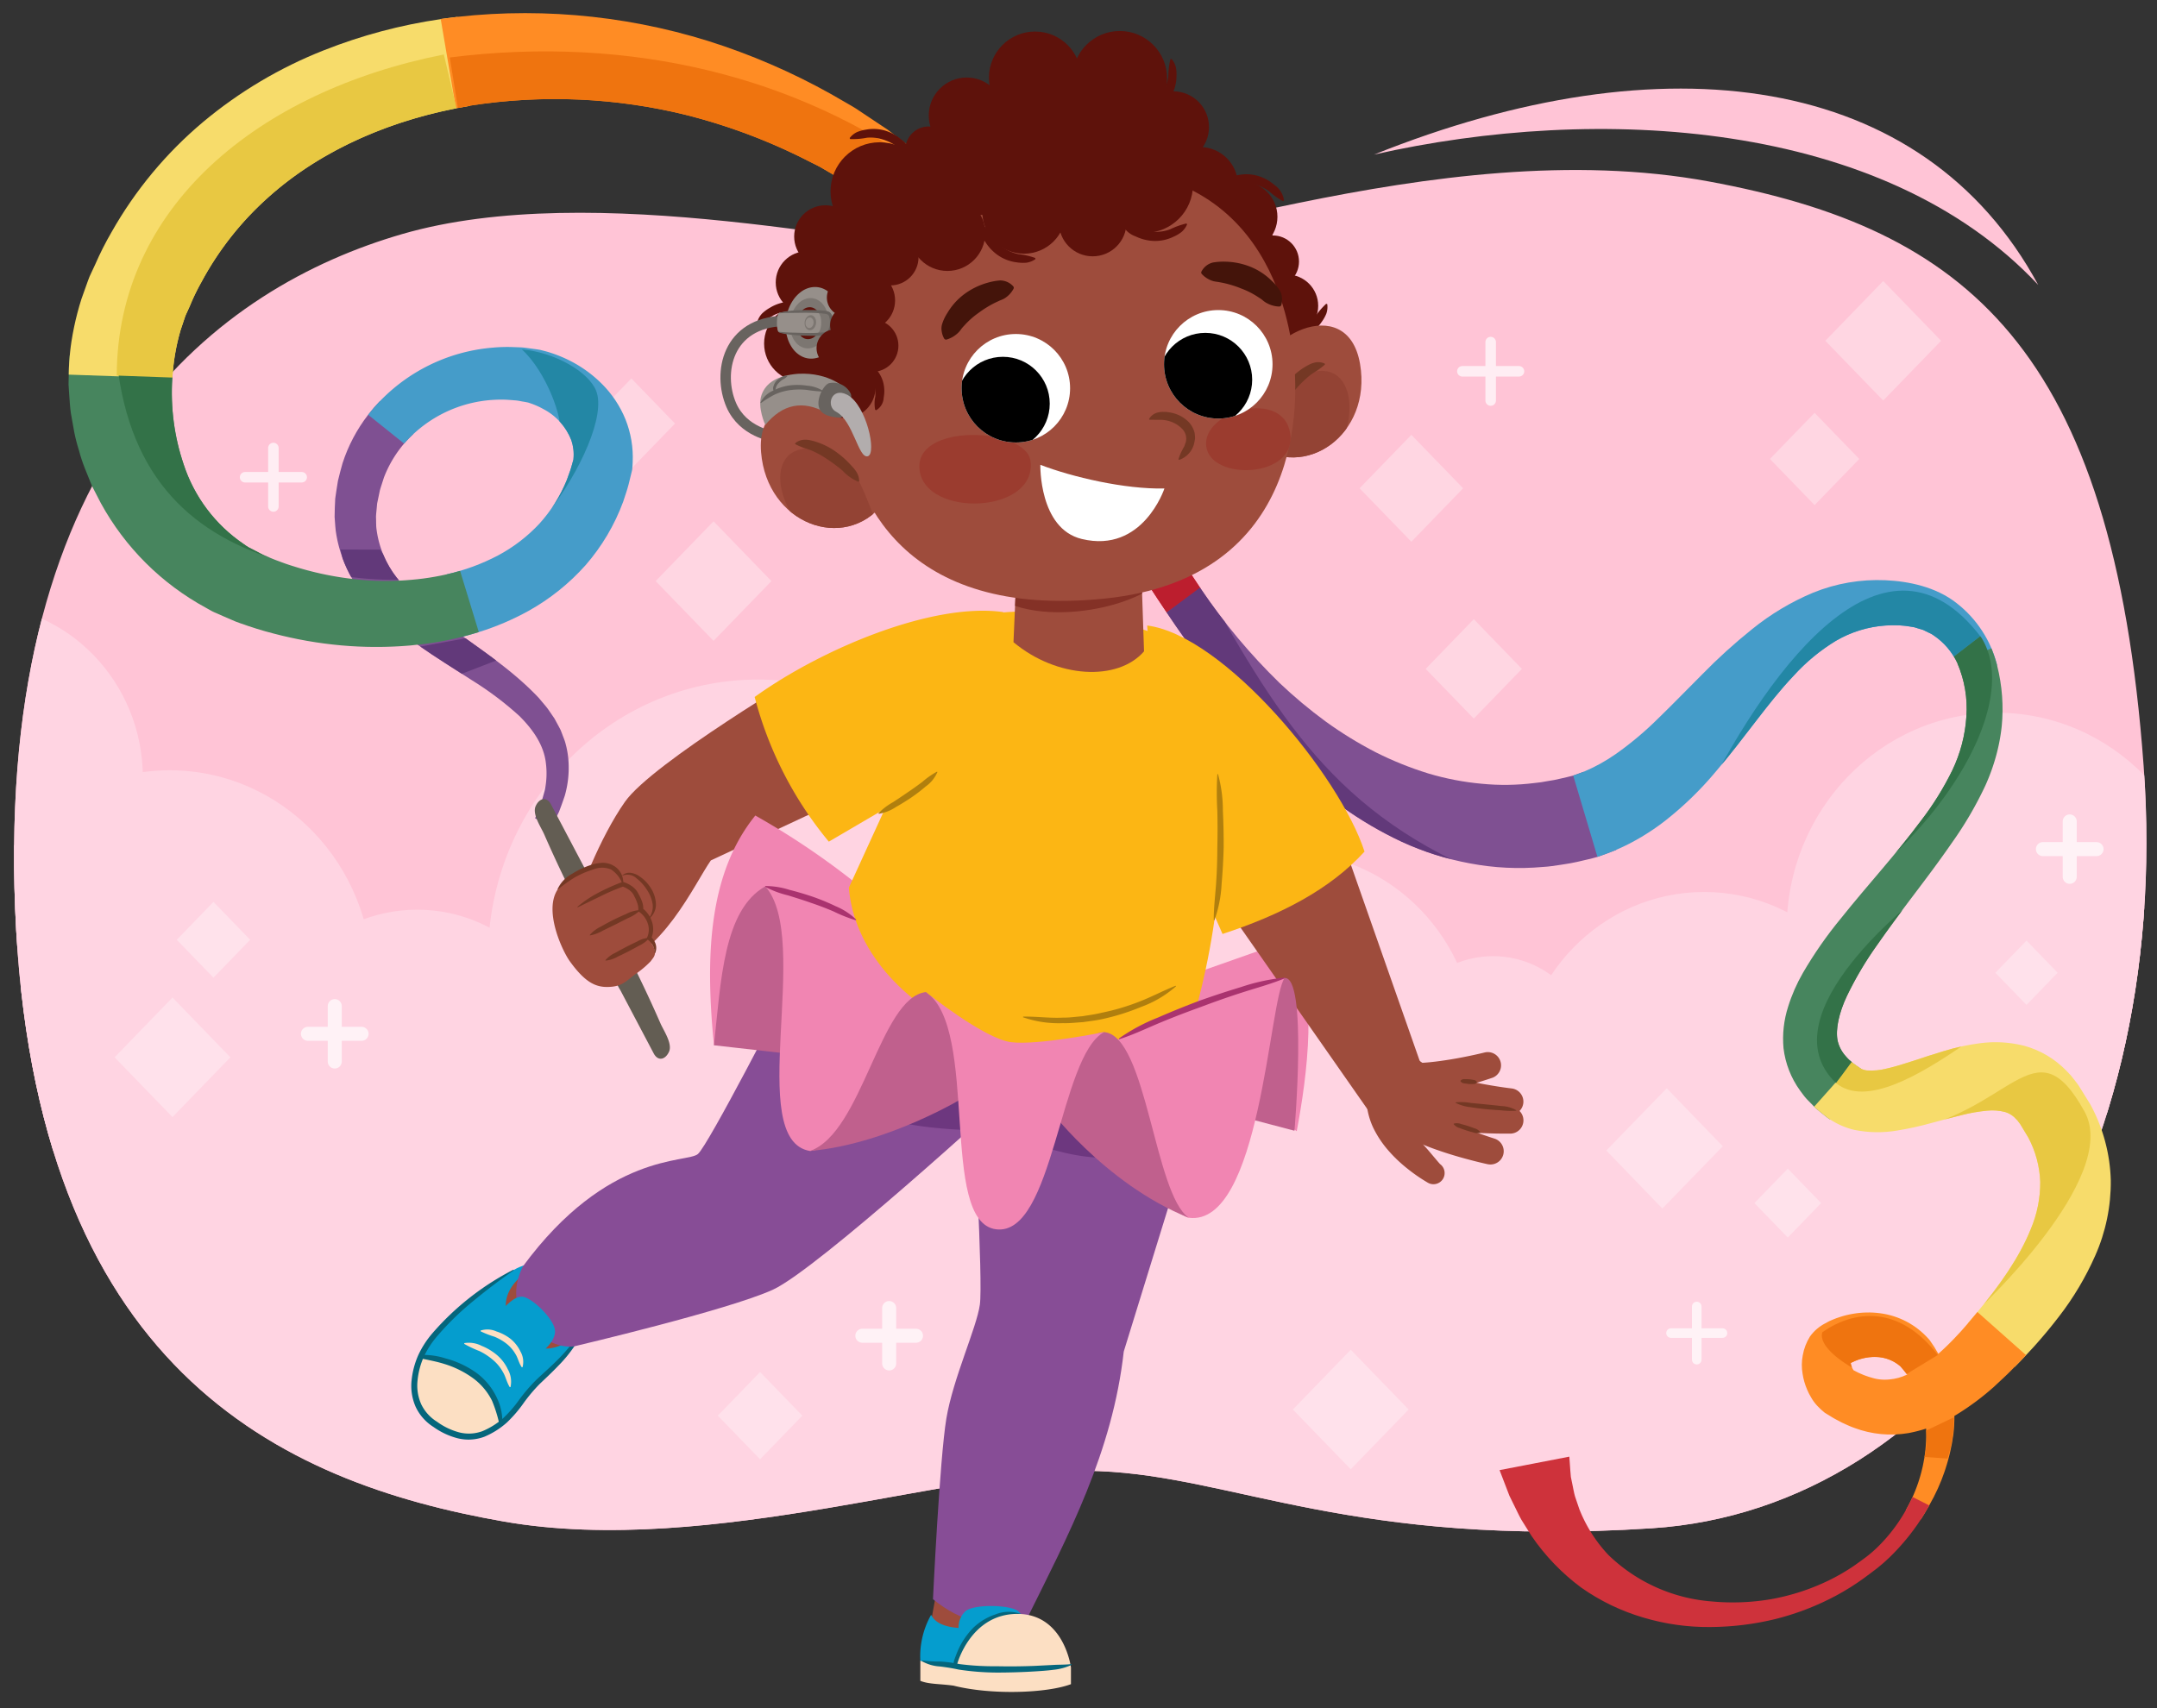 <svg id="Art_goes_here." data-name="Art goes here." xmlns="http://www.w3.org/2000/svg" xmlns:xlink="http://www.w3.org/1999/xlink" width="380" height="301" viewBox="0 0 380 301"><rect x="0" y="0" width="380" height="301" fill="#333333" stroke="none"/><defs><style>.cls-1{fill:#ffc4d6;}.cls-10,.cls-11,.cls-12,.cls-2,.cls-44{fill:none;}.cls-3{fill:#9e4c3c;}.cls-4,.cls-7,.cls-8{fill:#fff;}.cls-5{clip-path:url(#clip-path);}.cls-6{fill:#ffd4e2;}.cls-7{opacity:0.3;}.cls-8{opacity:0.32;}.cls-9{opacity:0.7;}.cls-10,.cls-11,.cls-12{stroke:#fff;stroke-linecap:round;stroke-linejoin:round;}.cls-10{stroke-width:2.468px;}.cls-11{stroke-width:1.851px;}.cls-12{stroke-width:1.683px;}.cls-13{clip-path:url(#clip-path-2);}.cls-14{fill:#7f5092;}.cls-15{fill:#459cc9;}.cls-16{fill:#47855e;}.cls-17{fill:#f7dc6b;}.cls-18{fill:#ff8c24;}.cls-19{fill:#ce323b;}.cls-20{fill:#ef740f;}.cls-21{fill:#62397a;}.cls-22{fill:#2387a5;}.cls-23{fill:#337248;}.cls-24{fill:#e8c842;}.cls-25{fill:#bc1e2e;}.cls-26{clip-path:url(#clip-path-3);}.cls-27{fill:#059dce;}.cls-28{fill:#fcdfc3;}.cls-29{fill:#05667c;}.cls-30{fill:#5e120b;}.cls-31{fill:#f185b2;}.cls-32{fill:#743824;}.cls-33{fill:#635d53;}.cls-34{fill:#fcb614;}.cls-35{fill:#874d96;}.cls-36{fill:#c0608d;}.cls-37{fill:#7f2d17;}.cls-38{fill:#6d377f;}.cls-39{clip-path:url(#clip-path-4);}.cls-40{fill:#843126;}.cls-41{clip-path:url(#clip-path-5);}.cls-42{fill:#934334;}.cls-43{fill:#9b3c2f;}.cls-44{stroke:#68635f;stroke-miterlimit:10;stroke-width:1.842px;}.cls-45{clip-path:url(#clip-path-6);}.cls-46{clip-path:url(#clip-path-7);}.cls-47{fill:#44140a;}.cls-48{clip-path:url(#clip-path-8);}.cls-49{fill:#b07f0e;}.cls-50{fill:#aa336f;}.cls-51{fill:#968f8a;}.cls-52{fill:#68635f;}.cls-53{fill:#b2adad;}.cls-54{isolation:isolate;}.cls-55{fill:#7c7671;}</style><clipPath id="clip-path"><path class="cls-1" d="M377.645,134.953c5.388,73.887-33.923,130.929-86.662,134.338s-73.384-9.1-97.286-10.065-68.358,15.293-104.988,8.867C49.337,261.185,5.957,241.2,2.671,160.242S38.805,50.548,70.825,41.251c33.722-9.791,83.852,2.469,105.639,3.875s76.38-22.059,124.62-13.145C346.083,40.3,372.258,61.066,377.645,134.953Z"/></clipPath><clipPath id="clip-path-2"><path class="cls-2" d="M368.242,194.581l-1.759-2.844c-.158-.241-.277-.457-.469-.718l-.61-.792c-.208-.262-.4-.524-.627-.781l-.722-.758a16.363,16.363,0,0,0-7.442-4.415,20.6,20.6,0,0,0-7.779-.454,38.775,38.775,0,0,0-6.336,1.374c-3.83,1.136-7.245,2.454-10.163,3.106a11.007,11.007,0,0,1-3.449.319,2.994,2.994,0,0,1-.9-.244l-.009,0h0l-.061-.022a.184.184,0,0,1-.052-.024l-.1-.069-.093-.065-.006,0-.012-.008-.245-.169-.155-.108,0,0-.014-.01c-.066-.05-.143-.1-.217-.144-.149-.1-.284-.2-.415-.3a1.425,1.425,0,0,1-.178-.139q-.345-.309-.707-.605c-.234-.2-.373-.421-.578-.623a6.076,6.076,0,0,1-1.4-2.665c-.424-2.021.248-5.021,1.658-7.98a60.917,60.917,0,0,1,5.3-8.939c2.053-2.953,4.254-5.892,6.488-8.854s4.5-5.964,6.663-9.1a64.536,64.536,0,0,0,5.907-10.1,31.506,31.506,0,0,0,2.078-21.176l.014,0a20.08,20.08,0,0,0-7.148-10.994c-3.658-2.888-8.5-3.865-12.56-4.04a30.206,30.206,0,0,0-12.714,2.188,44.186,44.186,0,0,0-10.778,6.447,97.71,97.71,0,0,0-8.737,7.917c-2.678,2.669-5.207,5.3-7.708,7.717a58.5,58.5,0,0,1-7.5,6.318,30.8,30.8,0,0,1-5.724,3.17h0c-.615.207-1.222.427-1.826.659l-.019.006h0l-.02.008c-.687.2-1.466.342-2.192.524a21.753,21.753,0,0,1-2.273.438,21.172,21.172,0,0,1-2.311.339,41.694,41.694,0,0,1-9.318.13,47.889,47.889,0,0,1-9.4-1.813,60.075,60.075,0,0,1-9.265-3.733,69.135,69.135,0,0,1-8.822-5.426,83.867,83.867,0,0,1-8.133-6.8A105.4,105.4,0,0,1,211.583,103.8a146.316,146.316,0,0,1-10.81-18.874c-1.617-3.254-3.1-6.575-4.585-9.894l-2.17-5.036-2.413-5.248a110.451,110.451,0,0,0-28.137-36.366c-2.306-1.948-4.737-3.746-7.15-5.573l-4.884-3.254c-.8-.564-1.658-1.04-2.506-1.528l-2.547-1.465a115.226,115.226,0,0,0-21.6-9.333A108.431,108.431,0,0,0,77.638,3.335l.006.036A91.788,91.788,0,0,0,57.065,8.857,77.434,77.434,0,0,0,35.756,21.514,70.891,70.891,0,0,0,19.652,40.9a54.691,54.691,0,0,0-2.863,5.655l-.671,1.436a12.575,12.575,0,0,0-.632,1.5l-1.141,3.2a50.226,50.226,0,0,0-2.08,9.977h0c-.005.052-.005.105-.01.157-.094,1.06-.148,2.123-.145,3.188h0v.037l-.037,1.69.109,1.687c.088,1.123.141,2.248.3,3.36l.59,3.317a29.585,29.585,0,0,0,.838,3.254,26.757,26.757,0,0,0,1.047,3.184l1.253,3.1,1.535,2.975a46.315,46.315,0,0,0,18.589,18.509c.489.257.948.563,1.457.781l1.517.662,1.516.656a14.61,14.61,0,0,0,1.484.588c1.928.687,3.873,1.307,5.843,1.808a72.139,72.139,0,0,0,11.958,2.1,69.44,69.44,0,0,0,12.159.019c.435-.038.87-.1,1.3-.146l.128.092c3.131,2.2,6.323,4.146,9.376,6.134a57.413,57.413,0,0,1,8.465,6.373c2.383,2.383,4.286,5.124,4.634,8.283a14.356,14.356,0,0,1-.213,4.845c-.223.814-.455,1.633-.7,2.452l-.991,2.417,2.927,1.494,1.291-2.642c.357-.926.694-1.87,1.015-2.821a17.831,17.831,0,0,0,.653-6.157,15.761,15.761,0,0,0-.54-3.138c-.137-.514-.356-1-.535-1.5l-.287-.744c-.108-.24-.239-.464-.359-.7l-.748-1.382-.872-1.273a11.027,11.027,0,0,0-.929-1.212l-.976-1.16c-4.12-4.368-8.852-7.573-13.317-10.79q1.34-.347,2.67-.761c.035-.011.07-.019.1-.03v0a46.629,46.629,0,0,0,8.731-3.72,38.711,38.711,0,0,0,10.073-8.068A36.022,36.022,0,0,0,109.787,88.4c.326-1.024.7-2.04.962-3.073l.381-1.552.246-1.015c.057-.454.058-.919.083-1.3a18.066,18.066,0,0,0-1.27-7.573,18.915,18.915,0,0,0-4.148-6.246,21.977,21.977,0,0,0-5.78-4.16,22.847,22.847,0,0,0-3.254-1.329c-.552-.19-1.2-.339-1.794-.5-.586-.118-1.13-.17-1.7-.253-.559-.066-1.129-.163-1.678-.2l-1.633-.06a27.353,27.353,0,0,0-3.253.092A31.215,31.215,0,0,0,66.94,70.666l0,0a28.86,28.86,0,0,0-2.069,2.4l-.015.017h0a28.1,28.1,0,0,0-4.511,8.542c-.276,1.032-.577,2.059-.808,3.094-.168,1.045-.339,2.085-.48,3.131-.044,1.078-.116,2.149-.11,3.227.1,1.089.113,2.179.324,3.257a23.051,23.051,0,0,0,2.777,7.654c-.226-.025-.453-.041-.678-.069a55.268,55.268,0,0,1-9.794-2.182c-.8-.241-1.583-.521-2.36-.817-.786-.272-1.545-.605-2.31-.919a8.138,8.138,0,0,1-1.065-.5l-1-.521-1-.515a9.6,9.6,0,0,1-.937-.619A27.133,27.133,0,0,1,32.348,81.809a39.205,39.205,0,0,1-1.99-15.165h.012a37.443,37.443,0,0,1,1.448-8.488l.687-2.046a6.716,6.716,0,0,1,.426-1.059l.492-1.083a37.861,37.861,0,0,1,2.066-4.278A54.6,54.6,0,0,1,47.224,34.8c9.557-8.594,22.249-13.941,35.565-16.149l0-.036a96.941,96.941,0,0,1,38.316,1.7,101.955,101.955,0,0,1,19.527,7.164l2.336,1.173c.78.389,1.568.767,2.306,1.231l4.514,2.65c2.175,1.468,4.378,2.914,6.482,4.5h0c.048.036.094.074.141.11.643.486,1.278.981,1.9,1.5l.015-.017a97.527,97.527,0,0,1,25.164,30.267l2.43,4.737,2.449,5.057c1.679,3.37,3.41,6.715,5.266,10,3.673,6.581,7.674,12.976,11.905,19.241A192.06,192.06,0,0,0,219.316,126.1c2.547,2.88,5.164,5.734,8,8.43a91.24,91.24,0,0,0,9.11,7.624,66.123,66.123,0,0,0,10.557,6.184,50.71,50.71,0,0,0,12.026,3.805,46.407,46.407,0,0,0,12.812.617c1.076-.053,2.13-.227,3.188-.385a32.259,32.259,0,0,0,3.178-.582c1.069-.262,2.111-.469,3.2-.792l.036-.014h0a34.029,34.029,0,0,0,3.27-1.213l.039-.014h0a40.646,40.646,0,0,0,8.686-5.19,59.349,59.349,0,0,0,8.871-8.628c5.1-5.963,9.106-12.048,13.721-16.9a33.512,33.512,0,0,1,7.417-6.122,20.143,20.143,0,0,1,8.757-2.7,23,23,0,0,1,2.379-.03,17.461,17.461,0,0,1,2.195.253,4.369,4.369,0,0,1,1.031.253l1.019.305c.317.141.62.31.937.457a4.171,4.171,0,0,1,.912.509,11.957,11.957,0,0,1,4.184,4.914h0a20.187,20.187,0,0,1,1.583,9.337,25.8,25.8,0,0,1-2.494,9.539,52.105,52.105,0,0,1-5.525,8.882c-2.141,2.878-4.467,5.685-6.846,8.5s-4.822,5.647-7.195,8.624a71.944,71.944,0,0,0-6.746,9.672,29.4,29.4,0,0,0-2.6,5.94,18.485,18.485,0,0,0-.814,7.341,15.951,15.951,0,0,0,2.9,7.427c.387.506.763,1.065,1.186,1.514l1.291,1.321c.009.01.019.018.028.027h0l.006,0a6.34,6.34,0,0,0,.658.6c.227.184.456.359.683.553l.344.276.313.251.02.016.009.007.127.1.188.149h0l.028.023.1.062c.112.075.236.153.35.227h0l.042.028A13.37,13.37,0,0,0,326.7,199.1a20.673,20.673,0,0,0,7.582.1,56.442,56.442,0,0,0,6.016-1.329c1.85-.493,3.593-.973,5.235-1.371a29.312,29.312,0,0,1,4.537-.794,8.885,8.885,0,0,1,3.23.255,4.2,4.2,0,0,1,1.923,1.275l.235.247c.077.094.148.21.226.311l.235.309c.082.111.181.306.272.454.369.636.752,1.263,1.14,1.888a18.012,18.012,0,0,1,2.1,7.82,20.987,20.987,0,0,1-1.659,8.291c-2,4.982-5.459,9.9-9.407,14.626h0l-.05.06q-.813.97-1.651,1.932l.018.017a53.487,53.487,0,0,1-5.2,5.356,24.521,24.521,0,0,0-1.53-2.407l-.176-.2a13.78,13.78,0,0,0-8.542-4.537,15.855,15.855,0,0,0-4.812.1,15.436,15.436,0,0,0-2.317.573c-.377.127-.758.247-1.123.408a8.461,8.461,0,0,0-1.405.684,7.579,7.579,0,0,0-2.707,2.323,9.188,9.188,0,0,0-1.28,3.344,8.927,8.927,0,0,0-.029,3.227,11.417,11.417,0,0,0,.807,2.81,10.78,10.78,0,0,0,.7,1.372,7.56,7.56,0,0,0,1.075,1.463,12.536,12.536,0,0,0,1.332,1.234l1.116.681c.587.38,1.273.708,1.914,1.056.692.312,1.366.646,2.11.905a18.435,18.435,0,0,0,9.634.932,21.386,21.386,0,0,0,3.047-.769c.014.228.041.453.048.682a26.3,26.3,0,0,1-2.559,11.618,28.773,28.773,0,0,1-5.848,8.4,22.413,22.413,0,0,1-1.973,1.743c-.692.536-1.446,1.06-2.185,1.6a36.054,36.054,0,0,1-4.613,2.692,39.02,39.02,0,0,1-10.123,3.292,39.9,39.9,0,0,1-10.54.4A29.38,29.38,0,0,1,283.361,274a25.267,25.267,0,0,1-5.113-8.034l-.762-2.242c-.224-.756-.34-1.563-.51-2.328l-.237-1.152-.1-1.2-.169-2.373-12.293,2.373,1.159,3.015.571,1.489.713,1.455c.489.961.918,1.931,1.448,2.861l1.707,2.727a38.059,38.059,0,0,0,8.758,9.13,37.145,37.145,0,0,0,11.026,5.319,39.845,39.845,0,0,0,11.724,1.653,49.539,49.539,0,0,0,11.518-1.411,46.846,46.846,0,0,0,10.722-4.153,43.332,43.332,0,0,0,4.867-3.064c.747-.564,1.506-1.107,2.273-1.707s1.5-1.243,2.194-1.917a38.65,38.65,0,0,0,5.539-6.714h0c.434-.671.846-1.359,1.246-2.057.078-.135.166-.263.242-.4l-.016-.008a34.048,34.048,0,0,0,4.267-12.581,27.014,27.014,0,0,0,.174-3.193c.154-.088.31-.174.461-.263a46.16,46.16,0,0,0,6.642-4.977c.949-.9,1.979-1.826,2.859-2.723q.328-.335.658-.665h0l.053-.056c.653-.658,1.306-1.315,1.94-2.013h0A79.665,79.665,0,0,0,362.718,232a51.624,51.624,0,0,0,6.392-10.733,31.957,31.957,0,0,0,2.75-13.278A29.592,29.592,0,0,0,368.242,194.581ZM87.522,70.427a18.215,18.215,0,0,1,2.291.046l1.137.091c.374.037.713.127,1.07.182s.724.111,1.04.19c.288.111.547.167.863.3a13.129,13.129,0,0,1,1.838.861,10.455,10.455,0,0,1,4.886,5.464,7.809,7.809,0,0,1,.38,3.307c-.013.17.043-.071-.095.416l-.32,1.132c-.218.752-.526,1.463-.771,2.2a26.062,26.062,0,0,1-4.835,7.681,27.966,27.966,0,0,1-7.29,5.588,36.874,36.874,0,0,1-8.992,3.31v0a45.171,45.171,0,0,1-8.405,1.1c-.145-.179-.309-.351-.448-.532a17.447,17.447,0,0,1-3.533-8.447c-.114-.743-.052-1.518-.1-2.27.043-.768.148-1.543.2-2.311l.486-2.333c.215-.758.481-1.5.707-2.243a20.135,20.135,0,0,1,3.635-6.065q.344-.4.707-.781L72,77.284A22.669,22.669,0,0,1,87.522,70.427ZM326.55,241.45Zm3.061,1.267c-.417-.1-.846-.283-1.278-.427-.438-.207-.874-.355-1.325-.606l-.458-.235v0a1.947,1.947,0,0,1-.152-.236,2.783,2.783,0,0,1-.273-.657,1.7,1.7,0,0,1-.076-.388s-.012,0-.008,0l.227-.113a5.532,5.532,0,0,1,.57-.26,8.225,8.225,0,0,1,1.189-.4,8.573,8.573,0,0,1,2.431-.291,6.769,6.769,0,0,1,4.3,1.623c.428.473.828.97,1.209,1.485A8.718,8.718,0,0,1,329.611,242.717Z"/></clipPath><clipPath id="clip-path-3"><path class="cls-2" d="M100.486,225.584s-4.18-5.17-10-1.8c-5.963,3.452-14.023,10.1-16.219,14.934-1.532,3.372-2.474,8.711,1.944,11.94,6.467,4.728,10.255,1.549,12.406-.09s3.748-4.813,6.345-7.251,7.508-6.725,7.823-10.45A9.634,9.634,0,0,0,100.486,225.584Z"/></clipPath><clipPath id="clip-path-4"><path class="cls-3" d="M201.087,101.1l.459,13.67c-4.609,5.325-15.335,4.794-23-1.613l.7-16.076Z"/></clipPath><clipPath id="clip-path-5"><path class="cls-3" d="M222.211,67.543c-1.357-7.717,15.123-16.63,17.389-3.422,2.14,12.48-9.788,20.762-18.591,14.132"/></clipPath><clipPath id="clip-path-6"><circle class="cls-4" cx="214.626" cy="64.192" r="9.557"/></clipPath><clipPath id="clip-path-7"><circle class="cls-4" cx="178.962" cy="68.41" r="9.557"/></clipPath><clipPath id="clip-path-8"><path class="cls-3" d="M151.772,78.686c-.6-7.813-18.773-12.362-17.694.995,1.02,12.621,14.629,17.688,21.514,9.083"/></clipPath></defs><path class="cls-1" d="M377.645,134.953c5.388,73.887-33.923,130.929-86.662,134.338s-73.384-9.1-97.286-10.065-68.358,15.293-104.988,8.867C49.337,261.185,5.957,241.2,2.671,160.242S38.805,50.548,70.825,41.251c33.722-9.791,83.852,2.469,105.639,3.875s76.38-22.059,124.62-13.145C346.083,40.3,372.258,61.066,377.645,134.953Z"/><g class="cls-5"><ellipse class="cls-6" cx="29.895" cy="172.577" rx="35.678" ry="36.85"/><ellipse class="cls-6" cx="73.502" cy="189.15" rx="27.939" ry="28.856"/><ellipse class="cls-6" cx="133.532" cy="168.873" rx="47.571" ry="49.134"/><ellipse class="cls-6" cx="186.767" cy="149.375" rx="34.734" ry="35.876"/><ellipse class="cls-6" cx="226.598" cy="184.666" rx="33.413" ry="34.511"/><ellipse class="cls-6" cx="263.031" cy="186.811" rx="17.745" ry="18.328"/><ellipse class="cls-6" cx="300.21" cy="190.905" rx="32.658" ry="33.731"/><ellipse class="cls-6" cx="351.755" cy="163.803" rx="37" ry="38.215"/><ellipse class="cls-6" cx="-4.462" cy="137.092" rx="29.638" ry="30.611"/><path class="cls-6" d="M-5.783,172.577,110.88,188.76,184.5,156.784l60.786,30.027,69.846,2.339,72.489-33.925L372.9,294.047S6.3,280.009,6.3,278.839-12.579,168.483-5.783,172.577Z"/><polygon class="cls-7" points="259.638 126.62 268.118 117.861 259.638 109.103 251.158 117.861 259.638 126.62"/><polygon class="cls-7" points="111.228 82.577 118.921 74.632 111.228 66.686 103.535 74.632 111.228 82.577"/><polygon class="cls-7" points="237.964 258.898 248.164 248.364 237.964 237.829 227.765 248.364 237.964 258.898"/><polygon class="cls-7" points="30.389 196.839 40.588 186.305 30.389 175.77 20.189 186.305 30.389 196.839"/><polygon class="cls-7" points="133.904 257.137 141.349 249.448 133.904 241.758 126.459 249.448 133.904 257.137"/><polygon class="cls-7" points="292.862 212.953 303.508 201.982 293.631 191.756 282.986 202.727 292.862 212.953"/><polygon class="cls-8" points="37.606 172.275 44.072 165.597 37.606 158.918 31.14 165.597 37.606 172.275"/><polygon class="cls-7" points="248.64 95.46 257.762 86.039 248.64 76.618 239.519 86.039 248.64 95.46"/><polygon class="cls-7" points="319.68 89.002 327.551 80.873 319.68 72.744 311.809 80.873 319.68 89.002"/><g class="cls-9"><line class="cls-10" x1="58.973" y1="177.282" x2="58.973" y2="187.045"/><line class="cls-10" x1="54.247" y1="182.163" x2="63.699" y2="182.163"/></g><g class="cls-9"><line class="cls-10" x1="156.646" y1="230.485" x2="156.646" y2="240.248"/><line class="cls-10" x1="151.919" y1="235.366" x2="161.372" y2="235.366"/></g><g class="cls-9"><line class="cls-11" x1="262.613" y1="60.275" x2="262.613" y2="70.578"/><line class="cls-11" x1="257.626" y1="65.427" x2="267.601" y2="65.427"/></g><polygon class="cls-7" points="331.766 70.581 341.966 60.047 331.766 49.512 321.567 60.047 331.766 70.581"/><polygon class="cls-7" points="357.011 177.072 362.498 171.405 357.011 165.738 351.525 171.405 357.011 177.072"/><polygon class="cls-8" points="314.956 218.062 320.834 211.991 314.956 205.919 309.078 211.991 314.956 218.062"/><g class="cls-9"><line class="cls-10" x1="364.624" y1="144.738" x2="364.624" y2="154.5"/><line class="cls-10" x1="359.898" y1="149.619" x2="369.35" y2="149.619"/></g><g class="cls-9"><line class="cls-12" x1="298.917" y1="230.214" x2="298.917" y2="239.581"/><line class="cls-12" x1="294.383" y1="234.897" x2="303.451" y2="234.897"/></g><polygon class="cls-7" points="125.707 112.924 135.906 102.39 125.707 91.855 115.507 102.39 125.707 112.924"/><g class="cls-9"><line class="cls-11" x1="48.164" y1="78.941" x2="48.164" y2="89.244"/><line class="cls-11" x1="43.176" y1="84.092" x2="53.152" y2="84.092"/></g></g><g class="cls-13"><path class="cls-14" d="M72.781,76.507a20.408,20.408,0,0,0-5.149,7.647c-.226.748-.492,1.485-.707,2.243l-.486,2.333c-.056.768-.161,1.543-.2,2.311.052.752-.01,1.527.1,2.27a17.447,17.447,0,0,0,3.533,8.447,42.33,42.33,0,0,0,7.377,7.151c5.581,4.474,12.161,8.228,17.652,14.051l.976,1.16a11.027,11.027,0,0,1,.929,1.212l.872,1.273.748,1.382c.12.233.251.457.359.7l.287.744c.179.5.4.983.535,1.5a15.687,15.687,0,0,1,.54,3.139,17.828,17.828,0,0,1-.653,6.156c-.321.951-.658,1.9-1.015,2.821l-1.291,2.642-2.927-1.494.991-2.417c.25-.819.482-1.638.706-2.452a14.381,14.381,0,0,0,.212-4.845c-.349-3.159-2.251-5.9-4.634-8.283a57.413,57.413,0,0,0-8.465-6.373c-3.053-1.988-6.245-3.931-9.376-6.134a47.555,47.555,0,0,1-8.936-7.817,24.365,24.365,0,0,1-5.491-11.536c-.211-1.078-.221-2.168-.324-3.257-.006-1.078.066-2.149.11-3.227.141-1.046.312-2.086.48-3.131.231-1.035.532-2.062.808-3.094a28.415,28.415,0,0,1,6.595-10.961Z"/><path class="cls-15" d="M78.724,101.191a36.874,36.874,0,0,0,8.992-3.31,27.966,27.966,0,0,0,7.29-5.588,26.062,26.062,0,0,0,4.835-7.681c.245-.735.553-1.446.771-2.2l.32-1.132c.137-.487.082-.246.095-.416a7.809,7.809,0,0,0-.38-3.307A10.455,10.455,0,0,0,95.761,72.1a13.129,13.129,0,0,0-1.838-.861c-.316-.131-.575-.187-.863-.3-.316-.079-.7-.122-1.04-.19s-.7-.145-1.07-.182l-1.137-.091a18.215,18.215,0,0,0-2.291-.046A22.614,22.614,0,0,0,71.2,78.166l-6.344-5.085a31.118,31.118,0,0,1,22.1-11.837,27.347,27.347,0,0,1,3.253-.092l1.633.06c.549.033,1.119.129,1.678.2.568.083,1.112.135,1.7.253.6.158,1.242.307,1.794.5a22.847,22.847,0,0,1,3.254,1.329,21.994,21.994,0,0,1,5.78,4.16,18.915,18.915,0,0,1,4.148,6.246,18.066,18.066,0,0,1,1.27,7.573c-.025.378-.027.843-.083,1.3l-.246,1.015-.381,1.552c-.265,1.033-.636,2.049-.962,3.073a36.022,36.022,0,0,1-6.625,11.186,38.711,38.711,0,0,1-10.073,8.068A48.658,48.658,0,0,1,81.4,112.221Z"/><path class="cls-16" d="M30.525,64.511a40.081,40.081,0,0,0,1.823,17.3A27.133,27.133,0,0,0,42.909,95.842a9.6,9.6,0,0,0,.937.619l1,.515,1,.521A8.138,8.138,0,0,0,46.9,98c.765.314,1.524.647,2.31.919.777.3,1.561.576,2.36.817a55.268,55.268,0,0,0,9.794,2.182,48.553,48.553,0,0,0,19.687-1.34l3.3,10.8a55.752,55.752,0,0,1-12.1,2.36A69.44,69.44,0,0,1,60.1,113.72a72.139,72.139,0,0,1-11.958-2.1c-1.97-.5-3.915-1.121-5.843-1.808a14.61,14.61,0,0,1-1.484-.588l-1.516-.656-1.517-.662c-.509-.218-.968-.524-1.457-.781A46.315,46.315,0,0,1,17.739,88.617L16.2,85.642l-1.253-3.1A26.757,26.757,0,0,1,13.9,79.356a29.585,29.585,0,0,1-.838-3.254l-.591-3.317c-.154-1.112-.208-2.237-.3-3.36l-.109-1.687.037-1.69c.046-1.127.049-2.259.156-3.382Z"/><path class="cls-17" d="M82.789,18.652C69.473,20.86,56.781,26.207,47.224,34.8A54.6,54.6,0,0,0,35.489,49.69a37.861,37.861,0,0,0-2.066,4.278l-.492,1.083a6.716,6.716,0,0,0-.426,1.059l-.687,2.046a37.443,37.443,0,0,0-1.448,8.488l-18.262-.633a45.4,45.4,0,0,1,2.237-13.322l1.141-3.195a12.575,12.575,0,0,1,.632-1.5l.671-1.436A54.691,54.691,0,0,1,19.652,40.9a70.891,70.891,0,0,1,16.1-19.387A77.434,77.434,0,0,1,57.065,8.857,92.561,92.561,0,0,1,80.6,2.98Z"/><path class="cls-18" d="M158.3,38.634a103.35,103.35,0,0,0-8.519-6.1l-4.514-2.651c-.738-.463-1.526-.841-2.306-1.23l-2.336-1.173A101.955,101.955,0,0,0,121.1,20.313a96.149,96.149,0,0,0-40.786-1.252L77.638,3.335a108.431,108.431,0,0,1,47.146,3.891,115.226,115.226,0,0,1,21.6,9.333l2.547,1.465c.848.488,1.7.964,2.506,1.528l4.884,3.254c3.119,2.361,6.273,4.667,9.141,7.323Z"/><path class="cls-19" d="M205.531,107.914c-4.231-6.265-8.232-12.66-11.9-19.241-1.856-3.28-3.587-6.624-5.266-10l-2.449-5.057-2.43-4.737a97.417,97.417,0,0,0-27.217-31.857l7.018-8.809a110.444,110.444,0,0,1,28.323,36.527l2.413,5.248,2.17,5.036c1.481,3.319,2.968,6.64,4.585,9.894a146.316,146.316,0,0,0,10.81,18.874Z"/><path class="cls-14" d="M284.731,149.761q-1.663.639-3.345,1.24c-1.085.323-2.127.53-3.2.792s-2.121.417-3.178.582-2.112.332-3.188.385a46.407,46.407,0,0,1-12.812-.617,50.71,50.71,0,0,1-12.026-3.805,66.123,66.123,0,0,1-10.557-6.184,91.24,91.24,0,0,1-9.11-7.624c-2.839-2.7-5.456-5.55-8-8.43a192.06,192.06,0,0,1-13.785-18.186l6.052-4.117a105.4,105.4,0,0,0,13.833,16.511,83.867,83.867,0,0,0,8.133,6.8,69.135,69.135,0,0,0,8.822,5.426,60.075,60.075,0,0,0,9.265,3.733,47.889,47.889,0,0,0,9.4,1.813,41.753,41.753,0,0,0,9.318-.129,21.421,21.421,0,0,0,2.311-.34,21.753,21.753,0,0,0,2.273-.438c.726-.182,1.5-.329,2.192-.524.617-.238,1.237-.461,1.865-.673Z"/><path class="cls-15" d="M345.638,119.028a12.351,12.351,0,0,0-4.982-7.062,4.171,4.171,0,0,0-.912-.509c-.317-.147-.62-.316-.937-.457l-1.019-.305a4.369,4.369,0,0,0-1.031-.253,17.461,17.461,0,0,0-2.195-.253,23,23,0,0,0-2.379.03,20.143,20.143,0,0,0-8.757,2.7,33.484,33.484,0,0,0-7.416,6.122c-4.616,4.856-8.618,10.941-13.722,16.9a59.349,59.349,0,0,1-8.871,8.628,38.466,38.466,0,0,1-11.995,6.418l-4.275-14.349a28.246,28.246,0,0,0,7.569-3.835,58.5,58.5,0,0,0,7.5-6.318c2.5-2.418,5.03-5.048,7.708-7.717a97.71,97.71,0,0,1,8.737-7.917,44.186,44.186,0,0,1,10.778-6.447,30.206,30.206,0,0,1,12.714-2.188c4.056.175,8.9,1.152,12.56,4.04a20.08,20.08,0,0,1,7.148,10.994Z"/><path class="cls-16" d="M322.423,197.277c-.157-.1-.35-.218-.475-.313l-.345-.273-.686-.551a14.748,14.748,0,0,1-1.346-1.158l-1.291-1.321c-.423-.449-.8-1.008-1.186-1.514a15.951,15.951,0,0,1-2.9-7.427,18.485,18.485,0,0,1,.814-7.341,29.4,29.4,0,0,1,2.6-5.94,71.944,71.944,0,0,1,6.746-9.672c2.373-2.977,4.816-5.8,7.195-8.624s4.7-5.627,6.846-8.5a52.105,52.105,0,0,0,5.525-8.882,25.8,25.8,0,0,0,2.494-9.539,20.187,20.187,0,0,0-1.583-9.337l5.991-2.652c3.247,8.1,2.275,16.819-1.066,24.2a64.536,64.536,0,0,1-5.907,10.1c-2.164,3.141-4.427,6.143-6.663,9.1s-4.435,5.9-6.488,8.854a61.014,61.014,0,0,0-5.3,8.939c-1.409,2.959-2.081,5.959-1.657,7.98a6.084,6.084,0,0,0,1.4,2.665c.206.2.345.422.579.623s.477.4.707.605a6.532,6.532,0,0,0,.81.582l.418.289.208.147a.47.47,0,0,0,.116.047Z"/><path class="cls-17" d="M346.657,233.173c4.644-5.326,8.824-10.93,11.109-16.617a20.987,20.987,0,0,0,1.659-8.291,18.012,18.012,0,0,0-2.1-7.82c-.388-.625-.771-1.252-1.14-1.888-.091-.148-.19-.343-.272-.454l-.235-.309c-.078-.1-.149-.217-.226-.311l-.235-.247a4.194,4.194,0,0,0-1.923-1.275,8.885,8.885,0,0,0-3.23-.255,29.312,29.312,0,0,0-4.537.794c-1.642.4-3.385.878-5.235,1.371a56.442,56.442,0,0,1-6.016,1.329,20.673,20.673,0,0,1-7.582-.1,13.37,13.37,0,0,1-4.231-1.793l-.489-.316-.345-.274-.686-.55a15.858,15.858,0,0,1-1.347-1.154l6.842-7.69a7.509,7.509,0,0,0,.814.58l.418.29.207.146c.045.021.073.023.108.038a2.994,2.994,0,0,0,.9.244,11.007,11.007,0,0,0,3.449-.319c2.918-.652,6.333-1.97,10.163-3.106a38.775,38.775,0,0,1,6.336-1.374,20.6,20.6,0,0,1,7.779.454,16.363,16.363,0,0,1,7.442,4.415l.721.758c.224.257.42.519.629.781l.609.792c.192.261.311.477.469.718l1.759,2.844a29.6,29.6,0,0,1,3.618,13.408,31.942,31.942,0,0,1-2.75,13.278A51.624,51.624,0,0,1,362.718,232a90,90,0,0,1-7.785,8.854Z"/><path class="cls-18" d="M335.746,266.105a27.038,27.038,0,0,0,3.6-13.677,18.94,18.94,0,0,0-1.309-6.547,16.852,16.852,0,0,0-3.437-5.344l.175.2a6.769,6.769,0,0,0-4.314-1.634,8.573,8.573,0,0,0-2.431.291,8.225,8.225,0,0,0-1.189.4,5.647,5.647,0,0,0-.571.26l-.226.113s.01.006.008,0a1.7,1.7,0,0,0,.076.388,2.783,2.783,0,0,0,.273.657,1.947,1.947,0,0,0,.152.236v0c.043.022-.189-.1.458.234.451.252.887.4,1.325.606.432.144.861.328,1.278.427,6.195,2.07,12.931-4.374,18.747-11.536l8.568,7.6c-.864.952-1.764,1.827-2.652,2.733s-1.91,1.821-2.859,2.723a46.205,46.205,0,0,1-6.641,4.977,25.2,25.2,0,0,1-8.527,3.3,18.435,18.435,0,0,1-9.634-.932c-.744-.259-1.418-.593-2.11-.905-.641-.348-1.327-.676-1.914-1.056l-1.116-.681a12.536,12.536,0,0,1-1.332-1.234,7.56,7.56,0,0,1-1.075-1.463,10.637,10.637,0,0,1-.7-1.372,11.376,11.376,0,0,1-.808-2.81,8.927,8.927,0,0,1,.029-3.227,9.188,9.188,0,0,1,1.28-3.344,7.579,7.579,0,0,1,2.707-2.323,8.461,8.461,0,0,1,1.405-.684c.366-.161.746-.281,1.123-.408a15.436,15.436,0,0,1,2.317-.573,15.855,15.855,0,0,1,4.812-.1,13.78,13.78,0,0,1,8.542,4.537l.176.2a22.3,22.3,0,0,1,3.724,8.012,24.3,24.3,0,0,1,.466,8.523A35.558,35.558,0,0,1,338.4,267.72Z"/><path class="cls-19" d="M276.471,256.663l.169,2.373.1,1.2.237,1.152c.17.765.286,1.572.51,2.328l.762,2.242A25.267,25.267,0,0,0,283.361,274a29.38,29.38,0,0,0,18.14,8.178,39.9,39.9,0,0,0,10.54-.4,39.02,39.02,0,0,0,10.123-3.292,36.054,36.054,0,0,0,4.613-2.692c.739-.536,1.493-1.06,2.185-1.6a22.413,22.413,0,0,0,1.973-1.743,28.851,28.851,0,0,0,5.99-8.683l2.962,1.5a39.393,39.393,0,0,1-7.029,9.17c-.695.674-1.431,1.311-2.194,1.917s-1.526,1.143-2.273,1.707a43.332,43.332,0,0,1-4.867,3.064,46.846,46.846,0,0,1-10.722,4.153,49.539,49.539,0,0,1-11.518,1.411,39.845,39.845,0,0,1-11.724-1.653,37.145,37.145,0,0,1-11.026-5.319,38.059,38.059,0,0,1-8.758-9.13l-1.707-2.727c-.53-.93-.959-1.9-1.448-2.861l-.712-1.455-.572-1.489-1.159-3.015Z"/><path class="cls-20" d="M79.239,10.128l2,12.4c17.01,7.305,56.459,13.522,64.282,22.862l17.35-15.6C140.869,13.828,111.55,6.042,79.239,10.128Z"/><path class="cls-21" d="M60,96.834l6.968.011,3.42,5.313a59.164,59.164,0,0,1-9.3-.58Z"/><polygon class="cls-21" points="73.425 114.034 82.529 112.384 87.399 116.395 81.218 118.775 73.425 114.034"/><path class="cls-20" d="M335.855,242.127l5.533-3.369c-6.872-8.921-14.8-7.891-20.335-4.019-.8,2.348,3.47,5.324,5.661,6.474Z"/><path class="cls-20" d="M339.307,252.085l4.9-2.345a22.271,22.271,0,0,1-1.118,7.268l-4.041-.292A13.586,13.586,0,0,0,339.307,252.085Z"/><path class="cls-22" d="M96.5,90.437c5.718-7.3,10.248-17.232,8.521-21.581-1.353-3.408-7.419-6.8-13.089-7.291,4.231,3.824,7.443,12.351,6.676,15.1C101.616,80.723,99.2,86.676,96.5,90.437Z"/><path class="cls-22" d="M300.023,140.875l7,3.417L348.863,112.1C332.322,90.676,312.522,116.231,300.023,140.875Z"/><path class="cls-23" d="M349.065,112.359a2.992,2.992,0,0,0-.2-.256l-41.839,32.189,21.7,10.591C345.183,141.577,355.353,122.456,349.065,112.359Z"/><path class="cls-24" d="M334.088,199.485c20.265-2.837,24.223-19.81,33.156-3.6,6.414,11.635-18.948,35.069-18.948,35.069S313.824,202.322,334.088,199.485Z"/><path class="cls-24" d="M346.166,183.963c-7.927,5.471-17.53,11.166-22.714,6.872l6.577-9.249Z"/><path class="cls-23" d="M323.452,190.835l2.776-3.738L338.6,157.514S310.661,178.625,323.452,190.835Z"/><polygon class="cls-25" points="203.765 109.227 214.662 101.423 206.263 86.197 195.626 96.643 203.765 109.227"/><path class="cls-21" d="M212.081,103.039l-8.316,6.188c17.34,30.764,38.893,49.766,62.471,46.65C236.6,145.2,225.933,127.831,212.081,103.039Z"/><path class="cls-23" d="M51.356,99.413c-15.91-4.227-27.681-13.545-30.538-33.83l12.442.73Z"/><path class="cls-24" d="M20.569,66.179l16.112.575L81.24,22.529,78.191,9.6C45.419,16.082,20.627,36.524,20.569,66.179Z"/></g><g class="cls-26"><path class="cls-27" d="M101.666,224.225s-9.088-4.17-14.622-.066S73.778,237.3,71.675,240.343s-3.711,11.4,1.9,14.347,11.81-.242,13.961-1.881,4.846-5.8,7.443-8.241,7.165-7.135,7.8-11.7A18.143,18.143,0,0,0,101.666,224.225Z"/><path class="cls-28" d="M70.92,239.066s8.132-1,13.153,3.7S88.4,254.18,88.4,254.18s-9.211,10.364-17.144,2.333S70.92,239.066,70.92,239.066Z"/><path class="cls-28" d="M81.8,236.663a4.952,4.952,0,0,1,3.062.488,9.9,9.9,0,0,1,2.7,1.625,7.526,7.526,0,0,1,1.922,2.543,4.383,4.383,0,0,1,.451,3.091l-.135.012c-.564-.927-.7-1.839-1.2-2.656a7.513,7.513,0,0,0-1.769-2.151,11,11,0,0,0-2.378-1.553,19.41,19.41,0,0,1-2.675-1.265Z"/><path class="cls-28" d="M84.665,234.453a3.843,3.843,0,0,1,2.765.143,8.117,8.117,0,0,1,2.5,1.306,6.5,6.5,0,0,1,1.764,2.247,3.666,3.666,0,0,1,.363,2.758l-.134.013c-.551-.81-.662-1.61-1.106-2.317a6.447,6.447,0,0,0-1.581-1.833,8.886,8.886,0,0,0-2.144-1.237,16.967,16.967,0,0,1-2.416-.945Z"/><path class="cls-29" d="M72.76,238.874a12.719,12.719,0,0,1,5.764.494,16.606,16.606,0,0,1,5.317,2.473,11.4,11.4,0,0,1,3.742,4.574,9.3,9.3,0,0,1,.751,5.759H88.2a23.558,23.558,0,0,0-1.511-5.34,10.974,10.974,0,0,0-3.5-4.094,17.1,17.1,0,0,0-4.944-2.414c-1.782-.563-3.622-.8-5.483-1.316Z"/><path class="cls-3" d="M93.5,223.678s-8.051,4.313-2.372,11.168c5.377,6.492,11.212-.433,11.212-.433C104.893,223.285,100.6,223.4,93.5,223.678Z"/></g><circle class="cls-30" cx="182.344" cy="13.68" r="8.123"/><circle class="cls-30" cx="197.276" cy="13.789" r="8.328"/><path class="cls-30" d="M201.179,20.177a11.9,11.9,0,0,1,2.17-2.024,8.015,8.015,0,0,0,1.663-2.182,7.017,7.017,0,0,0,.82-2.592,12.753,12.753,0,0,1,.362-2.951l.191-.046a3.508,3.508,0,0,1,.768,1.47,6.631,6.631,0,0,1,.109,1.637,7.223,7.223,0,0,1-.824,3.235,7.834,7.834,0,0,1-2.153,2.534,3.884,3.884,0,0,1-3.042,1.1Z"/><path class="cls-29" d="M90.516,223.844c-2.477,1.7-4.853,3.514-7.153,5.415a49.942,49.942,0,0,0-6.372,6.216,15.771,15.771,0,0,0-2.355,3.658,13.5,13.5,0,0,0-1.084,4.179,8.105,8.105,0,0,0,.658,4.128,7.378,7.378,0,0,0,2.781,3.08,11.717,11.717,0,0,0,3.858,1.86,6.9,6.9,0,0,0,4.12-.193,13.236,13.236,0,0,0,3.653-2.273A21.964,21.964,0,0,0,91.5,246.6a29.631,29.631,0,0,1,2.981-3.467c1.1-1.048,2.226-2.018,3.288-3.065a34.366,34.366,0,0,0,2.991-3.286,9.389,9.389,0,0,0,1.953-3.917l.135.011a8.452,8.452,0,0,1-1.6,4.25,23.4,23.4,0,0,1-2.887,3.525c-1.044,1.1-2.152,2.134-3.229,3.155a28.556,28.556,0,0,0-2.858,3.381,22.711,22.711,0,0,1-3,3.491,14.184,14.184,0,0,1-3.945,2.484,7.963,7.963,0,0,1-4.735.263,12.792,12.792,0,0,1-4.229-1.988,8.391,8.391,0,0,1-3.136-3.543,9.153,9.153,0,0,1-.718-4.669,14.5,14.5,0,0,1,1.2-4.495,16.7,16.7,0,0,1,2.529-3.875,47.605,47.605,0,0,1,14.209-11.127Z"/><polygon class="cls-3" points="164.884 280.988 163.944 286.193 168.209 288.651 178.764 288.073 180.572 283.663 164.884 280.988"/><path class="cls-31" d="M206.458,172.933l20.86-7.352c5.194,8.164,2.909,24.257,1.127,33.737L205.113,183.7Z"/><polygon class="cls-3" points="237.263 150.32 250.478 187.986 241.606 196.457 216.643 160.723 237.263 150.32"/><path class="cls-3" d="M240.859,190.7l.63-3.838,6.6-1.179s8.5,4.532,7.108,9.374-1.217,5.594-7.949,5.294S240.475,191.254,240.859,190.7Z"/><path class="cls-3" d="M253.676,205.1c-.989-1.124-1.762-2.109-2.6-3.029a20.1,20.1,0,0,1-2.256-2.933,12.5,12.5,0,0,1-1.407-3.059,5.312,5.312,0,0,1-.314-2.356,3.222,3.222,0,0,0-6.378-.914,3.184,3.184,0,0,0-.033.474v.045a13.3,13.3,0,0,0,1.186,5.281,18.073,18.073,0,0,0,2.679,4.076,24.894,24.894,0,0,0,3.291,3.154,29.471,29.471,0,0,0,3.7,2.56,1.965,1.965,0,0,0,2.225-3.226Z"/><path class="cls-3" d="M262.106,205.147c-1.395-.31-2.706-.643-4.051-1.01s-2.667-.763-4-1.21-2.663-.929-4-1.521a21.551,21.551,0,0,1-4.1-2.263l-.037-.027a3.041,3.041,0,0,1,3.58-4.917c.083.061.165.128.24.195a15.871,15.871,0,0,0,2.817,1.868c1.074.593,2.233,1.136,3.414,1.647s2.392,1,3.619,1.449,2.484.891,3.69,1.271l.039.013a2.334,2.334,0,0,1-1.209,4.5Z"/><path class="cls-3" d="M266.078,199.747c-1.429.016-2.782-.009-4.174-.06s-2.772-.134-4.17-.265-2.806-.3-4.247-.567a21.545,21.545,0,0,1-4.506-1.269l-.042-.018a3.041,3.041,0,1,1,2.364-5.6c.095.04.19.086.278.134a15.894,15.894,0,0,0,3.17,1.177c1.18.332,2.432.6,3.7.825s2.556.423,3.854.584,2.622.3,3.882.4l.042,0a2.335,2.335,0,0,1-.15,4.663Z"/><path class="cls-3" d="M265.964,196.445c-1.428-.05-2.778-.137-4.167-.252s-2.762-.262-4.154-.457-2.788-.426-4.216-.763a21.481,21.481,0,0,1-4.442-1.474l-.041-.02a3.041,3.041,0,0,1,2.619-5.489c.093.045.186.095.272.147a15.879,15.879,0,0,0,3.112,1.322c1.164.386,2.4.708,3.657.994s2.534.541,3.823.762,2.606.421,3.86.574l.042.005a2.335,2.335,0,0,1-.365,4.651Z"/><path class="cls-3" d="M262.857,189.929c-1.353.459-2.647.855-3.986,1.24s-2.676.733-4.047,1.043-2.758.59-4.212.781a21.5,21.5,0,0,1-4.677.193l-.046,0a3.041,3.041,0,0,1,.506-6.061c.1.009.208.023.307.041a15.879,15.879,0,0,0,3.378.134c1.225-.051,2.5-.188,3.772-.365s2.562-.392,3.845-.642,2.586-.529,3.813-.83l.041-.01a2.335,2.335,0,0,1,1.306,4.479Z"/><path class="cls-32" d="M260.748,199.586a1.85,1.85,0,0,1-1.261-.066c-.4-.095-.785-.216-1.175-.333-.384-.133-.77-.265-1.147-.418a1.949,1.949,0,0,1-1.063-.68.064.064,0,0,1,.017-.09l.014-.007a1.942,1.942,0,0,1,1.26.068c.4.1.786.214,1.176.33.385.132.77.261,1.148.415a1.851,1.851,0,0,1,1.062.684.065.065,0,0,1-.021.091Z"/><path class="cls-32" d="M267.073,195.717a15.079,15.079,0,0,1-2.668-.075c-.888-.053-1.78-.122-2.674-.2-.892-.1-1.785-.2-2.673-.353a7.341,7.341,0,0,1-2.6-.754.054.054,0,0,1,.02-.1,10.119,10.119,0,0,1,2.685.117l2.653.256c.885.095,1.773.171,2.664.287a5.551,5.551,0,0,1,2.626.726.054.054,0,0,1,.013.075A.06.06,0,0,1,267.073,195.717Z"/><path class="cls-32" d="M260.17,190.744c-.266.322-.5.249-.742.267s-.48,0-.72-.014c-.238-.028-.476-.054-.713-.1a.822.822,0,0,1-.69-.377.083.083,0,0,1,.008-.1.821.821,0,0,1,.741-.264c.242-.011.481,0,.721.011.238.027.476.05.713.1s.479.02.69.38A.089.089,0,0,1,260.17,190.744Z"/><path class="cls-3" d="M142.353,118.162S114.947,134.384,110.1,141.28c-4.43,6.3-8.383,16.552-8.453,18.406-.167,4.37,2.151,11.377,5.59,10.771,9.271-1.636,15.183-14.866,17.992-18.846l28.033-13.092Z"/><path class="cls-33" d="M110.467,167.911a2.711,2.711,0,0,0-2.416,2.747,7.87,7.87,0,0,0,1.233,3.814l5.877,11.141c.756,1.433,2.049,1.137,2.7-.29s-.956-3.739-1.518-5.026Q113.6,174.018,110.467,167.911Z"/><path class="cls-33" d="M101.766,159.445a2.71,2.71,0,0,0,2.416-2.746,7.885,7.885,0,0,0-1.234-3.815l-5.876-11.141c-.756-1.432-2.049-1.136-2.7.29-.659,1.441.956,3.74,1.519,5.027Q98.635,153.339,101.766,159.445Z"/><ellipse class="cls-3" cx="112.089" cy="157.669" rx="3.422" ry="4.79" transform="translate(-68.717 88.873) rotate(-33.759)"/><path class="cls-3" d="M109.728,155.8a3.559,3.559,0,0,0-4.295-3.276c-2.15.384-5.7,2.048-7.142,4.135-2.6,3.776.811,10.928,2.069,12.685,2.9,4.044,4.847,4.7,7.166,4.546s2.942-1.225,4.8-2.513a16.856,16.856,0,0,0,2.324-2.014c.371-.538.7-.8.74-1.462a3.138,3.138,0,0,0-1.585-2.531,5.821,5.821,0,0,0,.7-1.65,3.924,3.924,0,0,0-1.528-3.056,2.693,2.693,0,0,1-.293-.249.345.345,0,0,0,.014-.078C112.388,157.479,110.372,155.741,109.728,155.8Z"/><path class="cls-32" d="M112.7,160.468a6.881,6.881,0,0,1-2.079,1.315l-2.171,1.1-2.185,1.068a7.261,7.261,0,0,1-2.3.873.059.059,0,0,1-.054-.094,6.267,6.267,0,0,1,1.983-1.479c.706-.413,1.431-.792,2.16-1.165.735-.357,1.474-.708,2.229-1.024a5.924,5.924,0,0,1,2.375-.691.06.06,0,0,1,.059.06A.063.063,0,0,1,112.7,160.468Z"/><path class="cls-32" d="M114.331,165.341a4.973,4.973,0,0,1-1.746,1.288c-.619.356-1.249.686-1.878,1.02-.638.317-1.274.637-1.922.935a5.227,5.227,0,0,1-2.06.677.059.059,0,0,1-.063-.056.063.063,0,0,1,.012-.04,5.2,5.2,0,0,1,1.744-1.283c.619-.356,1.251-.689,1.882-1.025.638-.32,1.275-.643,1.925-.941a4.893,4.893,0,0,1,2.057-.672.06.06,0,0,1,.061.06A.068.068,0,0,1,114.331,165.341Z"/><path class="cls-32" d="M115.332,167.894a2.9,2.9,0,0,0-1.2-2.307l-.233-.168.125-.279a3.337,3.337,0,0,0,.085-2.446,4.014,4.014,0,0,0-1.474-1.993l-.217-.149.035-.275a2.955,2.955,0,0,0-.194-1.178,7.254,7.254,0,0,0-.537-1.212l-.019-.036-.016-.04a2.153,2.153,0,0,0-.333-.517,3.246,3.246,0,0,0-.5-.467,4.442,4.442,0,0,0-1.253-.641l.254,0a39.677,39.677,0,0,0-4.053,1.733l-4,1.945a.055.055,0,0,1-.06-.091,19.7,19.7,0,0,1,3.733-2.5,37.242,37.242,0,0,1,4.117-1.844l.121-.045.135.042a5.271,5.271,0,0,1,1.5.743,4.123,4.123,0,0,1,.637.583,2.786,2.786,0,0,1,.5.78l-.036-.075a8.075,8.075,0,0,1,.642,1.36,3.362,3.362,0,0,1,.215,1.6l-.181-.423a4.831,4.831,0,0,1,1.744,2.459,4.105,4.105,0,0,1-.181,3l-.108-.446a2.79,2.79,0,0,1,.925,1.343,2.292,2.292,0,0,1-.072,1.565.055.055,0,0,1-.106-.02Z"/><path class="cls-32" d="M109.638,154.236a1.886,1.886,0,0,1,1.424-.444,3.515,3.515,0,0,1,1.422.51,6.848,6.848,0,0,1,2.134,2.118,5.7,5.7,0,0,1,.938,2.849,3.21,3.21,0,0,1-1.249,2.65.037.037,0,0,1-.052-.007.036.036,0,0,1,0-.044l0-.007a3.375,3.375,0,0,0,.715-2.579,6.217,6.217,0,0,0-.98-2.464,7.946,7.946,0,0,0-1.813-2.017,2.341,2.341,0,0,0-2.5-.51l-.008,0a.037.037,0,0,1-.041-.06Z"/><path class="cls-32" d="M109.674,155.811a5.133,5.133,0,0,0-2.023-2.605,4.148,4.148,0,0,0-3.207.026,16.025,16.025,0,0,0-3.23,1.4,24.441,24.441,0,0,0-2.879,2.061.056.056,0,0,1-.079,0,.06.06,0,0,1-.01-.056,5.836,5.836,0,0,1,2.559-2.677,14.426,14.426,0,0,1,3.379-1.573,7.33,7.33,0,0,1,1.895-.35,3.718,3.718,0,0,1,1.952.471,3.361,3.361,0,0,1,1.751,3.293.057.057,0,0,1-.108.016Z"/><path class="cls-34" d="M240.39,150.054c-4.358-13.461-24.73-38.07-38.29-39.839l2.232,29.243,11.04,25.113C225.585,161.231,234.329,156.717,240.39,150.054Z"/><path class="cls-35" d="M171.442,195.115s1.768,30.659,1.179,34.786-4.717,12.971-5.9,20.046-2.358,31.837-2.358,31.837c4.937,4,9.622,5.182,16.508,3.538,7.349-14.828,15.13-29.466,17.1-47.167l12.381-40.092Z"/><path class="cls-35" d="M138.3,175.436s-13.465,26.259-15.347,27.907-15.923-.459-30.851,19.827c-4.405,8.937,4.79,14.833,9.1,14.051,0,0,27.026-6.35,34.946-9.964S177.3,193.172,177.3,193.172Z"/><path class="cls-31" d="M153,157.431A135.072,135.072,0,0,0,133.066,143.7c-8.221,10.153-8.864,24.678-7.282,40.488l28.517-20.2Z"/><path class="cls-36" d="M226.3,172.335c4.078-.387,1.747,26.907,1.747,26.907l-11.2-2.948S222.216,172.722,226.3,172.335Z"/><path class="cls-36" d="M139.014,185.682l-13.23-1.5c1.222-11.493,1.717-23.863,9.034-28l6.648,5.846S154,174.513,139.014,185.682Z"/><polygon class="cls-37" points="214.407 29.52 225.426 42.969 229.397 57.985 225.305 62.767 206.049 34.953 214.407 29.52"/><path class="cls-38" d="M143.784,187.742c-.257,6.345,11.82,11.938,32.715,11.394,26.514,12.567,35.61-2.278,35.866-8.623s-14.888-12.108-33.827-12.874S144.04,181.4,143.784,187.742Z"/><path class="cls-31" d="M142.7,202.811c-11.575-1.9.425-37.334-7.877-46.622,7.219,1.825,14.04,4.076,19.483,7.8,5.323,5.236,9.223,10.26,11.324,15.015C165.625,179,153.029,201.655,142.7,202.811Z"/><circle class="cls-30" cx="226.722" cy="53.881" r="5.504"/><circle class="cls-30" cx="224.247" cy="46.089" r="4.598"/><path class="cls-34" d="M213.034,128.572c6.136,24.049-3.269,52.393-3.269,52.393-25.942,13.561-58.512-2.958-60.223-24.551,7.172-15.644,21.674-47.389,21.674-47.389,9.207-3.378,31.309.595,35.669,4.558S213.034,128.572,213.034,128.572Z"/><circle class="cls-30" cx="218.86" cy="38.198" r="6.185"/><circle class="cls-30" cx="211.387" cy="32.625" r="6.717"/><circle class="cls-30" cx="163.607" cy="26.406" r="4.123"/><circle class="cls-30" cx="154.971" cy="33.727" r="8.658"/><path class="cls-3" d="M201.087,101.1l.459,13.67c-4.609,5.325-15.335,4.794-23-1.613l.7-16.076Z"/><g class="cls-39"><path class="cls-40" d="M203.009,103.547c-7.339,4.893-23.066,6.466-29.007.35l3.844-8.738,26.561,2.971Z"/></g><path class="cls-30" d="M223.828,59.047a12.227,12.227,0,0,1,3-.507,8.253,8.253,0,0,0,2.659-.93,7.209,7.209,0,0,0,2.169-1.758,13.1,13.1,0,0,1,1.979-2.325l.19.069a3.6,3.6,0,0,1-.173,1.694,6.889,6.889,0,0,1-.833,1.465,7.4,7.4,0,0,1-2.535,2.306,8.034,8.034,0,0,1-3.278.954,3.987,3.987,0,0,1-3.232-.773Z"/><circle class="cls-30" cx="145.413" cy="41.676" r="5.504"/><circle class="cls-30" cx="142.165" cy="49.766" r="5.504"/><circle class="cls-30" cx="141.386" cy="60.532" r="6.774"/><path class="cls-3" d="M222.211,67.543c-1.357-7.717,15.123-16.63,17.389-3.422,2.14,12.48-9.788,20.762-18.591,14.132"/><g class="cls-41"><path class="cls-42" d="M236.151,66.767c-2.649-3.012-7.856-.6-9.812,1.582-2.5,2.78-2.663,8.595-3.362,12.659a1.666,1.666,0,0,0,1.457,1.95,2.682,2.682,0,0,0,1.4.827c3.57.8,7.527-1.386,9.8-4.635C237.674,76.232,238.883,69.875,236.151,66.767Z"/></g><path class="cls-32" d="M224.108,73.293c-.305-1.36.371-2.381.917-3.4a15.824,15.824,0,0,1,2.033-2.865,12.566,12.566,0,0,1,2.729-2.3,8.427,8.427,0,0,1,.795-.448,3.714,3.714,0,0,1,.859-.346,2.713,2.713,0,0,1,1.893.114.137.137,0,0,1,.067.182.138.138,0,0,1-.032.043l-.01.01a12.756,12.756,0,0,1-1.328,1.019,13.158,13.158,0,0,0-1.269.848,18.021,18.021,0,0,0-2.261,2.174,30.039,30.039,0,0,0-2,2.5,7.79,7.79,0,0,1-2.171,2.56.143.143,0,0,1-.2-.041A.153.153,0,0,1,224.108,73.293Z"/><circle class="cls-30" cx="143.818" cy="68.318" r="6.175"/><path class="cls-30" d="M144.772,55.812a12.26,12.26,0,0,1-2.951-.761,8.222,8.222,0,0,0-2.807-.235,7.216,7.216,0,0,0-2.7.721,13.084,13.084,0,0,1-2.755,1.316l-.145-.14a3.6,3.6,0,0,1,.848-1.476,6.874,6.874,0,0,1,1.358-1,7.4,7.4,0,0,1,3.255-1.072,8.031,8.031,0,0,1,3.383.465,3.989,3.989,0,0,1,2.636,2.023Z"/><path class="cls-3" d="M181.851,30.686c40.286-6.751,45.066,24.548,46,31.986s2.411,39.154-33.228,42.8S150.391,87.536,148.83,75.14,141.565,37.438,181.851,30.686Z"/><path class="cls-43" d="M212.5,78.633c-.771-6.216,13.543-10.212,14.79-2.291S213.268,84.85,212.5,78.633Z"/><path class="cls-43" d="M181.546,81.235c1.17,9.3-18.481,10.053-19.545,1.6S180.8,75.319,181.546,81.235Z"/><path class="cls-32" d="M202.455,73.789a2.384,2.384,0,0,1,1.587-1.117,3.537,3.537,0,0,1,.968-.091,4.818,4.818,0,0,1,.962.076,6.021,6.021,0,0,1,3.468,1.731,4.4,4.4,0,0,1,1.008,1.852,6.188,6.188,0,0,1,.08,1.076c-.063.345-.117.7-.21,1.024a4.042,4.042,0,0,1-2.553,2.681.113.113,0,0,1-.141-.073.111.111,0,0,1,0-.057l0-.018a8.509,8.509,0,0,1,.67-1.592c.1-.24.253-.453.36-.677l.242-.681a2.453,2.453,0,0,0-.679-2.4,5.168,5.168,0,0,0-2.525-1.394,5.392,5.392,0,0,0-1.487-.152l-1.638-.017h-.015a.113.113,0,0,1-.112-.114A.106.106,0,0,1,202.455,73.789Z"/><path class="cls-44" d="M136.213,76.886s-5.3-.69-7.387-5.518c-2.444-5.657-.723-14.531,9.291-14.83"/><path class="cls-4" d="M205.138,86.074c-7.021.152-16.252-2.022-21.86-4.171,0,0-.27,11.245,7.3,13.069C201.358,97.57,205.138,86.074,205.138,86.074Z"/><circle class="cls-4" cx="214.626" cy="64.192" r="9.557"/><g class="cls-45"><circle cx="212.344" cy="66.907" r="8.254"/></g><circle class="cls-4" cx="178.962" cy="68.41" r="9.557"/><g class="cls-46"><circle cx="176.68" cy="71.125" r="8.254"/></g><path class="cls-47" d="M211.67,47.831a3.1,3.1,0,0,1,1.985-1.569,10.885,10.885,0,0,1,2.21-.154,12.6,12.6,0,0,1,4.409.892,11.337,11.337,0,0,1,3.795,2.513,7.877,7.877,0,0,1,1.43,1.741,2.775,2.775,0,0,1,.336,1.13,3.492,3.492,0,0,1-.1,1.349.39.39,0,0,1-.4.282h-.022a4.93,4.93,0,0,1-2.2-.637,3.955,3.955,0,0,1-.714-.514,6.921,6.921,0,0,0-.707-.486,14.375,14.375,0,0,0-2.974-1.522,18.988,18.988,0,0,0-3.251-1.009l-.864-.165a6.856,6.856,0,0,1-.88-.149,4.466,4.466,0,0,1-1.954-1.206l-.036-.035A.381.381,0,0,1,211.67,47.831Z"/><path class="cls-47" d="M178.519,50.949a4.471,4.471,0,0,1-1.594,1.654,7.232,7.232,0,0,1-.816.362l-.8.374a19.034,19.034,0,0,0-2.9,1.783,14.452,14.452,0,0,0-2.5,2.212,6.925,6.925,0,0,0-.564.645,3.9,3.9,0,0,1-.564.676,4.943,4.943,0,0,1-1.974,1.162l-.021.007a.39.39,0,0,1-.456-.175,3.5,3.5,0,0,1-.429-1.282,2.788,2.788,0,0,1,.046-1.178,7.881,7.881,0,0,1,.954-2.041,11.346,11.346,0,0,1,3.053-3.376A12.622,12.622,0,0,1,174,49.815a10.89,10.89,0,0,1,2.18-.4,3.105,3.105,0,0,1,2.312,1.027.381.381,0,0,1,.049.463Z"/><path class="cls-3" d="M151.772,78.686c-.6-7.813-18.773-12.362-17.694.995,1.02,12.621,14.629,17.688,21.514,9.083"/><g class="cls-48"><path class="cls-42" d="M138.075,81.389c1.819-3.574,7.463-2.524,9.9-.9,3.106,2.074,4.71,7.666,6.395,11.43a1.666,1.666,0,0,1-.928,2.25,2.681,2.681,0,0,1-1.15,1.147c-3.261,1.655-7.636.524-10.644-2.061C138.946,90.937,136.2,85.078,138.075,81.389Z"/></g><path class="cls-32" d="M151.17,84.867a7.79,7.79,0,0,1-2.737-1.942,29.91,29.91,0,0,0-2.56-1.92,17.872,17.872,0,0,0-2.73-1.546,12.973,12.973,0,0,0-1.439-.507,12.773,12.773,0,0,1-1.539-.658l-.012-.007a.137.137,0,0,1-.057-.185.157.157,0,0,1,.034-.042,2.721,2.721,0,0,1,1.807-.579,3.679,3.679,0,0,1,.917.122,8.057,8.057,0,0,1,.882.237,12.512,12.512,0,0,1,3.213,1.551,15.814,15.814,0,0,1,2.68,2.271c.781.85,1.689,1.671,1.731,3.065a.142.142,0,0,1-.139.147A.175.175,0,0,1,151.17,84.867Z"/><circle class="cls-30" cx="170.308" cy="20.349" r="6.689"/><circle class="cls-30" cx="206.688" cy="22.393" r="6.302"/><circle class="cls-30" cx="201.697" cy="32.555" r="8.473"/><circle class="cls-30" cx="192.501" cy="39.213" r="5.952"/><circle class="cls-30" cx="180.409" cy="37.347" r="7.353"/><circle class="cls-30" cx="166.906" cy="41.082" r="6.659"/><circle class="cls-30" cx="156.842" cy="45.316" r="4.977"/><circle class="cls-30" cx="152.432" cy="52.936" r="5.257"/><circle class="cls-30" cx="153.648" cy="60.907" r="4.626"/><circle class="cls-30" cx="148.879" cy="68.309" r="5.353"/><path class="cls-30" d="M199.6,12.876l5.068,8.829s-7.517,13.238-7.917,13.43-13.438,3.246-13.438,3.246l-10.946-.529L158.05,45.376s-4.933,5.708-5,6.282.6,9.249.6,9.249-4.321,9.446-4.843,9.794-5.415-8.22-5.415-8.22l-.9-11.614,7.028-16L170.077,19.7l12.809-7.123Z"/><path class="cls-30" d="M160.321,27.461a11.981,11.981,0,0,1-2.418-1.72,8.032,8.032,0,0,0-2.471-1.191,7.04,7.04,0,0,0-2.7-.283,12.722,12.722,0,0,1-2.963.238l-.083-.178a3.494,3.494,0,0,1,1.285-1.047,6.67,6.67,0,0,1,1.582-.436,7.219,7.219,0,0,1,3.334.158,7.832,7.832,0,0,1,2.915,1.6,3.886,3.886,0,0,1,1.693,2.758Z"/><path class="cls-30" d="M172.945,39.325a12.253,12.253,0,0,1,1.843,2.427,8.225,8.225,0,0,0,2.058,1.923,7.2,7.2,0,0,0,2.563,1.107,13.088,13.088,0,0,1,2.977.674l.028.2a3.606,3.606,0,0,1-1.581.633,6.893,6.893,0,0,1-1.684-.058,7.41,7.41,0,0,1-3.219-1.176,8.045,8.045,0,0,1-2.367-2.461,3.986,3.986,0,0,1-.814-3.222Z"/><path class="cls-31" d="M226.3,172.335c-2.768,3.983-4.249,43.891-16.869,42.241-5.522-1.118-17-27.727-17-27.727C191.063,184.9,211.356,175.8,226.3,172.335Z"/><path class="cls-30" d="M197.761,39.232a12.966,12.966,0,0,1,2.846,1.081,8.2,8.2,0,0,0,2.771.532,7.207,7.207,0,0,0,2.763-.437,13.8,13.8,0,0,1,2.87-1.033l.126.15a3.633,3.633,0,0,1-1,1.366,6.866,6.866,0,0,1-1.452.846,7.4,7.4,0,0,1-3.339.72,8.033,8.033,0,0,1-3.305-.813,4.03,4.03,0,0,1-2.412-2.272Z"/><path class="cls-36" d="M184.181,194.582s10.181,13.928,25.245,19.994c-6.077-4.168-7.406-32.113-14.915-32.712C188.542,182.286,184.181,194.582,184.181,194.582Z"/><path class="cls-30" d="M226.024,35.445a11.939,11.939,0,0,1-2.418-1.719,8.01,8.01,0,0,0-2.471-1.191,7.019,7.019,0,0,0-2.7-.283,12.722,12.722,0,0,1-2.963.238l-.083-.178a3.494,3.494,0,0,1,1.285-1.047,6.683,6.683,0,0,1,1.582-.436,7.218,7.218,0,0,1,3.334.158,7.811,7.811,0,0,1,2.915,1.6,3.886,3.886,0,0,1,1.693,2.758Z"/><path class="cls-30" d="M154.178,72.194a5.707,5.707,0,0,1,.028-2.323A6.351,6.351,0,0,0,154,67.809a5.505,5.505,0,0,0-.842-1.869,6.126,6.126,0,0,1-1.223-1.98l.113-.167a2.371,2.371,0,0,1,1.306.349,4.981,4.981,0,0,1,.964.89A5.7,5.7,0,0,1,155.6,67.39a6.132,6.132,0,0,1,.081,2.669,2.7,2.7,0,0,1-1.326,2.23Z"/><path class="cls-49" d="M214.587,136.441a23.967,23.967,0,0,1,.849,6.408c.1,2.15.149,4.3.137,6.457q-.078,3.231-.363,6.456a21.8,21.8,0,0,1-1.252,6.35.07.07,0,0,1-.09.038.07.07,0,0,1-.043-.065c0-2.176.266-4.27.415-6.4s.214-4.259.219-6.394c.045-2.134.05-4.271,0-6.407a53.377,53.377,0,0,1,0-6.425.071.071,0,0,1,.074-.065A.073.073,0,0,1,214.587,136.441Z"/><path class="cls-34" d="M176.748,107.857c-12.381-1.769-31.947,6.435-43.8,14.955a66.073,66.073,0,0,0,13.067,25.493l17.525-10.266Z"/><path class="cls-49" d="M165.127,136.081a6.039,6.039,0,0,1-2.044,2.5,29.9,29.9,0,0,1-2.54,1.948c-.885.591-1.785,1.159-2.715,1.675a7.536,7.536,0,0,1-2.98,1.186.073.073,0,0,1-.061-.121,10.979,10.979,0,0,1,2.527-1.913c.871-.577,1.744-1.149,2.6-1.747.866-.58,1.709-1.19,2.541-1.808a14.641,14.641,0,0,1,2.571-1.808.073.073,0,0,1,.1.032A.083.083,0,0,1,165.127,136.081Z"/><path class="cls-36" d="M170.107,193.207s-13.582,8.389-27.412,9.6c9.249-3.236,12.341-27.1,20.431-28C173.116,182.606,170.15,186.606,170.107,193.207Z"/><path class="cls-31" d="M194.511,181.864c-7.875,4.2-8.868,35.992-19.019,34.747s-2.854-35.381-12.366-41.8c0,0,10.267,8.259,15.033,8.831S194.511,181.864,194.511,181.864Z"/><path class="cls-50" d="M197.1,183.006a32.638,32.638,0,0,1,6.885-3.7q3.581-1.565,7.237-2.939,3.68-1.314,7.42-2.445a34.813,34.813,0,0,1,7.635-1.657l.031.132c-2.426,1-4.913,1.667-7.378,2.456s-4.9,1.646-7.323,2.56c-2.433.877-4.85,1.8-7.237,2.794s-4.7,2.119-7.207,2.915Z"/><path class="cls-50" d="M134.835,156.123a14.05,14.05,0,0,1,4.254.677c1.39.348,2.768.761,4.132,1.223a38.185,38.185,0,0,1,4,1.656,11.768,11.768,0,0,1,3.624,2.361l-.068.117a25.746,25.746,0,0,1-3.967-1.575c-1.3-.546-2.613-1.053-3.951-1.5-1.329-.473-2.682-.89-4.036-1.313a16.75,16.75,0,0,1-4.016-1.51Z"/><path class="cls-49" d="M207.143,173.826a19.261,19.261,0,0,1-6.078,3.586,39.721,39.721,0,0,1-6.757,2.132c-1.154.265-2.335.391-3.506.56-1.182.069-2.359.222-3.546.181a19.053,19.053,0,0,1-6.984-1.022.068.068,0,0,1-.041-.088.073.073,0,0,1,.068-.045c2.369-.035,4.63.3,6.942.181,1.151.019,2.295-.156,3.44-.245,1.135-.188,2.277-.331,3.395-.612A39.578,39.578,0,0,0,200.7,176.5c2.158-.837,4.179-1.915,6.367-2.789a.068.068,0,0,1,.092.032A.076.076,0,0,1,207.143,173.826Z"/><path class="cls-51" d="M140.589,65.863c5.644-.3,8.454,2.67,8.454,2.67l-3.533,4.178c-4.066-2.237-7.632-1.543-10.687,2.158,0,0-1.441-3.066-.664-5.274S137.053,66.146,140.589,65.863Z"/><path class="cls-52" d="M149.883,69.4c.49,1.318-1.665,4.187-1.665,4.187s-3.157.073-3.847-1.545.695-4.146,1.624-4.507A3.422,3.422,0,0,1,149.883,69.4Z"/><path class="cls-53" d="M149.253,69.561c3.386,1.766,5.271,10.414,3.615,10.835s-2.532-6.207-5.542-7.827C145.444,71.638,146.421,68.085,149.253,69.561Z"/><path class="cls-52" d="M145.021,69a26.52,26.52,0,0,1-2.929-.3,12.529,12.529,0,0,0-2.866.036,9.683,9.683,0,0,0-2.726.778,18.872,18.872,0,0,0-2.448,1.508l-.083-.057a4.322,4.322,0,0,1,2.2-2.114,9.16,9.16,0,0,1,2.941-.94,11.186,11.186,0,0,1,3.065.046,6.177,6.177,0,0,1,2.875.951Z"/><path class="cls-52" d="M138.7,66.3a2.519,2.519,0,0,1-.785.575,3.327,3.327,0,0,0-.7.577,2.046,2.046,0,0,0-.476.717,7.019,7.019,0,0,1-.264.892l-.066.011a1.111,1.111,0,0,1-.131-1.052,2.561,2.561,0,0,1,.534-.949,3.687,3.687,0,0,1,.856-.618,1.323,1.323,0,0,1,1.01-.218Z"/><g class="cls-54"><path class="cls-51" d="M142.674,60.6a2,2,0,0,1-1.037-.228,2.584,2.584,0,0,1-.839-.72,3.617,3.617,0,0,1-.565-1.09,4.565,4.565,0,0,1-.218-1.353,4.858,4.858,0,0,1,.179-1.385,4.3,4.3,0,0,1,.529-1.179,3.21,3.21,0,0,1,.808-.861,2.261,2.261,0,0,1,1.016-.416,1.968,1.968,0,0,1,1.05.143,2.467,2.467,0,0,1,.89.669,3.5,3.5,0,0,1,.625,1.1,4.542,4.542,0,0,1,.253,1.421,4.881,4.881,0,0,1-.192,1.47,4.23,4.23,0,0,1-.58,1.23,3.085,3.085,0,0,1-.867.851,2.172,2.172,0,0,1-1.052.349m.31-9.983a4.325,4.325,0,0,0-1.83.776,5.9,5.9,0,0,0-1.448,1.518,7.515,7.515,0,0,0-.956,2.04,8.248,8.248,0,0,0-.345,2.374,7.64,7.64,0,0,0,.352,2.318,6.082,6.082,0,0,0,.972,1.877,4.5,4.5,0,0,0,1.477,1.255,3.684,3.684,0,0,0,1.866.417A4.1,4.1,0,0,0,145,62.6a5.639,5.639,0,0,0,1.617-1.489,7.4,7.4,0,0,0,1.1-2.174,8.228,8.228,0,0,0,.383-2.6,7.481,7.481,0,0,0-.45-2.5,5.78,5.78,0,0,0-1.141-1.906,4.257,4.257,0,0,0-1.622-1.122,3.68,3.68,0,0,0-1.9-.187"/><path class="cls-55" d="M142.478,59.755a1.641,1.641,0,0,1-.838-.154,1.98,1.98,0,0,1-.678-.543,2.67,2.67,0,0,1-.456-.842,3.365,3.365,0,0,1-.169-1.057,3.673,3.673,0,0,1,.159-1.089,3.321,3.321,0,0,1,.445-.928,2.6,2.6,0,0,1,.668-.675,1.886,1.886,0,0,1,.829-.321,1.637,1.637,0,0,1,.844.116,1.918,1.918,0,0,1,.7.52,2.617,2.617,0,0,1,.484.847,3.366,3.366,0,0,1,.186,1.088,3.69,3.69,0,0,1-.166,1.127,3.318,3.318,0,0,1-.469.95,2.538,2.538,0,0,1-.7.67,1.859,1.859,0,0,1-.845.291m-.048-7.2a3.033,3.033,0,0,0-1.3.522A4.132,4.132,0,0,0,140.1,54.14a5.252,5.252,0,0,0-.688,1.447,5.765,5.765,0,0,0-.248,1.692,5.331,5.331,0,0,0,.259,1.649,4.252,4.252,0,0,0,.7,1.323,3.147,3.147,0,0,0,1.055.866,2.588,2.588,0,0,0,1.315.265,2.9,2.9,0,0,0,1.341-.441,3.989,3.989,0,0,0,1.112-1.051,5.244,5.244,0,0,0,.754-1.509,5.807,5.807,0,0,0,.264-1.8,5.263,5.263,0,0,0-.3-1.73,4.078,4.078,0,0,0-.778-1.333,3.01,3.01,0,0,0-1.12-.8,2.588,2.588,0,0,0-1.332-.161"/></g><path class="cls-55" d="M146.079,55.368c.684.58.508,2.912-.367,3.422s-8.246-.206-8.619-.559-.193-2.8.335-3.089S145.4,54.788,146.079,55.368Z"/><path class="cls-51" d="M144.234,55.175c.595.546.612,2.886-.063,3.438s-6.709.2-7.036-.137-.36-2.985.049-3.3S143.639,54.629,144.234,55.175Z"/><path class="cls-52" d="M137.326,55.151a4.764,4.764,0,0,1,1.31-.317c.44-.069.882-.1,1.324-.132.884-.068,1.769-.069,2.656-.074a23.191,23.191,0,0,1,2.674.126,2.605,2.605,0,0,1,.725.171,1.091,1.091,0,0,1,.541.627,3.447,3.447,0,0,1,.2,1.419,3.339,3.339,0,0,1-.368,1.386,1.223,1.223,0,0,1-.577.563,2.54,2.54,0,0,1-.725.162,22.274,22.274,0,0,1-2.677.078c-.886-.02-1.772-.048-2.654-.136-.441-.036-.882-.089-1.32-.165a4.359,4.359,0,0,1-1.3-.357l.044-.051a25.182,25.182,0,0,0,2.606.16c.878.022,1.755.062,2.632.064a22.019,22.019,0,0,0,2.606-.108c.456-.066.73-.106.9-.473a2.8,2.8,0,0,0,.283-1.154,3,3,0,0,0-.147-1.184c-.069-.174-.161-.323-.281-.357a2.324,2.324,0,0,0-.558-.127,22.82,22.82,0,0,0-2.605-.156c-.877-.019-1.755.009-2.634.011-.871.035-1.771-.02-2.616.082Z"/><g class="cls-54"><path class="cls-55" d="M142.639,57.638a.418.418,0,0,1-.218-.048.534.534,0,0,1-.176-.151.757.757,0,0,1-.118-.228.982.982,0,0,1-.046-.284,1.021,1.021,0,0,1,.038-.29.855.855,0,0,1,.111-.247.668.668,0,0,1,.169-.181.478.478,0,0,1,.213-.087.42.42,0,0,1,.22.03.52.52,0,0,1,.187.14.741.741,0,0,1,.131.231.933.933,0,0,1,.053.3,1.04,1.04,0,0,1-.04.309.9.9,0,0,1-.122.257.644.644,0,0,1-.182.179.453.453,0,0,1-.22.073m.065-2.093a.921.921,0,0,0-.384.163,1.248,1.248,0,0,0-.3.318,1.573,1.573,0,0,0-.2.428,1.728,1.728,0,0,0-.072.5,1.57,1.57,0,0,0,.074.485,1.266,1.266,0,0,0,.2.394.956.956,0,0,0,.31.263.778.778,0,0,0,.391.088.864.864,0,0,0,.4-.124,1.179,1.179,0,0,0,.339-.313,1.536,1.536,0,0,0,.231-.455,1.723,1.723,0,0,0,.08-.546,1.566,1.566,0,0,0-.094-.525,1.215,1.215,0,0,0-.239-.4.892.892,0,0,0-.34-.235.778.778,0,0,0-.4-.04"/><path class="cls-51" d="M142.588,55.953a.638.638,0,0,0-.272.109.858.858,0,0,0-.218.223,1.115,1.115,0,0,0-.144.3,1.214,1.214,0,0,0-.052.355,1.156,1.156,0,0,0,.054.346.885.885,0,0,0,.148.277.662.662,0,0,0,.221.182.548.548,0,0,0,.276.055.611.611,0,0,0,.281-.092.854.854,0,0,0,.233-.221,1.089,1.089,0,0,0,.158-.316,1.2,1.2,0,0,0,.055-.377,1.1,1.1,0,0,0-.063-.362.864.864,0,0,0-.163-.28.634.634,0,0,0-.235-.168.536.536,0,0,0-.279-.034"/></g><circle class="cls-30" cx="147.173" cy="61.341" r="3.321"/><circle class="cls-30" cx="149.558" cy="57.318" r="3.321"/><circle class="cls-30" cx="148.991" cy="52.435" r="3.321"/><path class="cls-27" d="M164.036,284.539a14.917,14.917,0,0,0-1.9,8.1l1.423,2.11,18.988.238-1.9-8.07a4.046,4.046,0,0,0-1.213-2.96c-1.317-1.223-8.062-1.354-9.4,0a3.8,3.8,0,0,0-1.157,2.892C166.34,286.678,164.689,285.9,164.036,284.539Z"/><path class="cls-29" d="M179.787,284.525a23.613,23.613,0,0,0-4.081.89,10.238,10.238,0,0,0-3.43,2.176,13.947,13.947,0,0,0-2.465,3.31c-.335.613-.577,1.275-.9,1.9a10.482,10.482,0,0,1-.971,1.938l-.132-.034a10.467,10.467,0,0,1,.3-2.2c.254-.692.506-1.39.825-2.06a13.31,13.31,0,0,1,2.577-3.666,10.31,10.31,0,0,1,3.875-2.317,6.19,6.19,0,0,1,4.433-.077Z"/><path class="cls-28" d="M168.624,293.224s2.358-8.844,10.612-8.844,9.434,9.433,9.434,9.433v2.948c-4.259,1.6-14.026,1.939-20.667.265-2.35-.338-4.406-.232-5.865-.855v-3.537A22.2,22.2,0,0,0,168.624,293.224Z"/><path class="cls-27" d="M88.5,230.787s2.063-2.641,3.732-2.273,5.042,3.62,5.5,5.64-2.345,4.145-2.345,4.145l-4.813-2.442Z"/><path class="cls-1" d="M242.065,27.237c50.977-20.455,96.7-14.6,117.009,22.968C331.7,20.972,281.326,18.341,242.065,27.237Z"/><path class="cls-29" d="M162.44,292.572a21.3,21.3,0,0,0,3.267.2,24.163,24.163,0,0,1,3.327.449,46.64,46.64,0,0,0,6.543.379q3.3.072,6.611-.057l3.3-.166c1.093-.072,2.211-.022,3.282-.162l.057.124a9.885,9.885,0,0,1-3.261.892c-1.107.147-2.219.213-3.329.285q-3.332.2-6.672.2a46.04,46.04,0,0,1-6.7-.529c-1.1-.247-2.14-.4-3.239-.542a7.293,7.293,0,0,1-3.241-.949Z"/></svg>